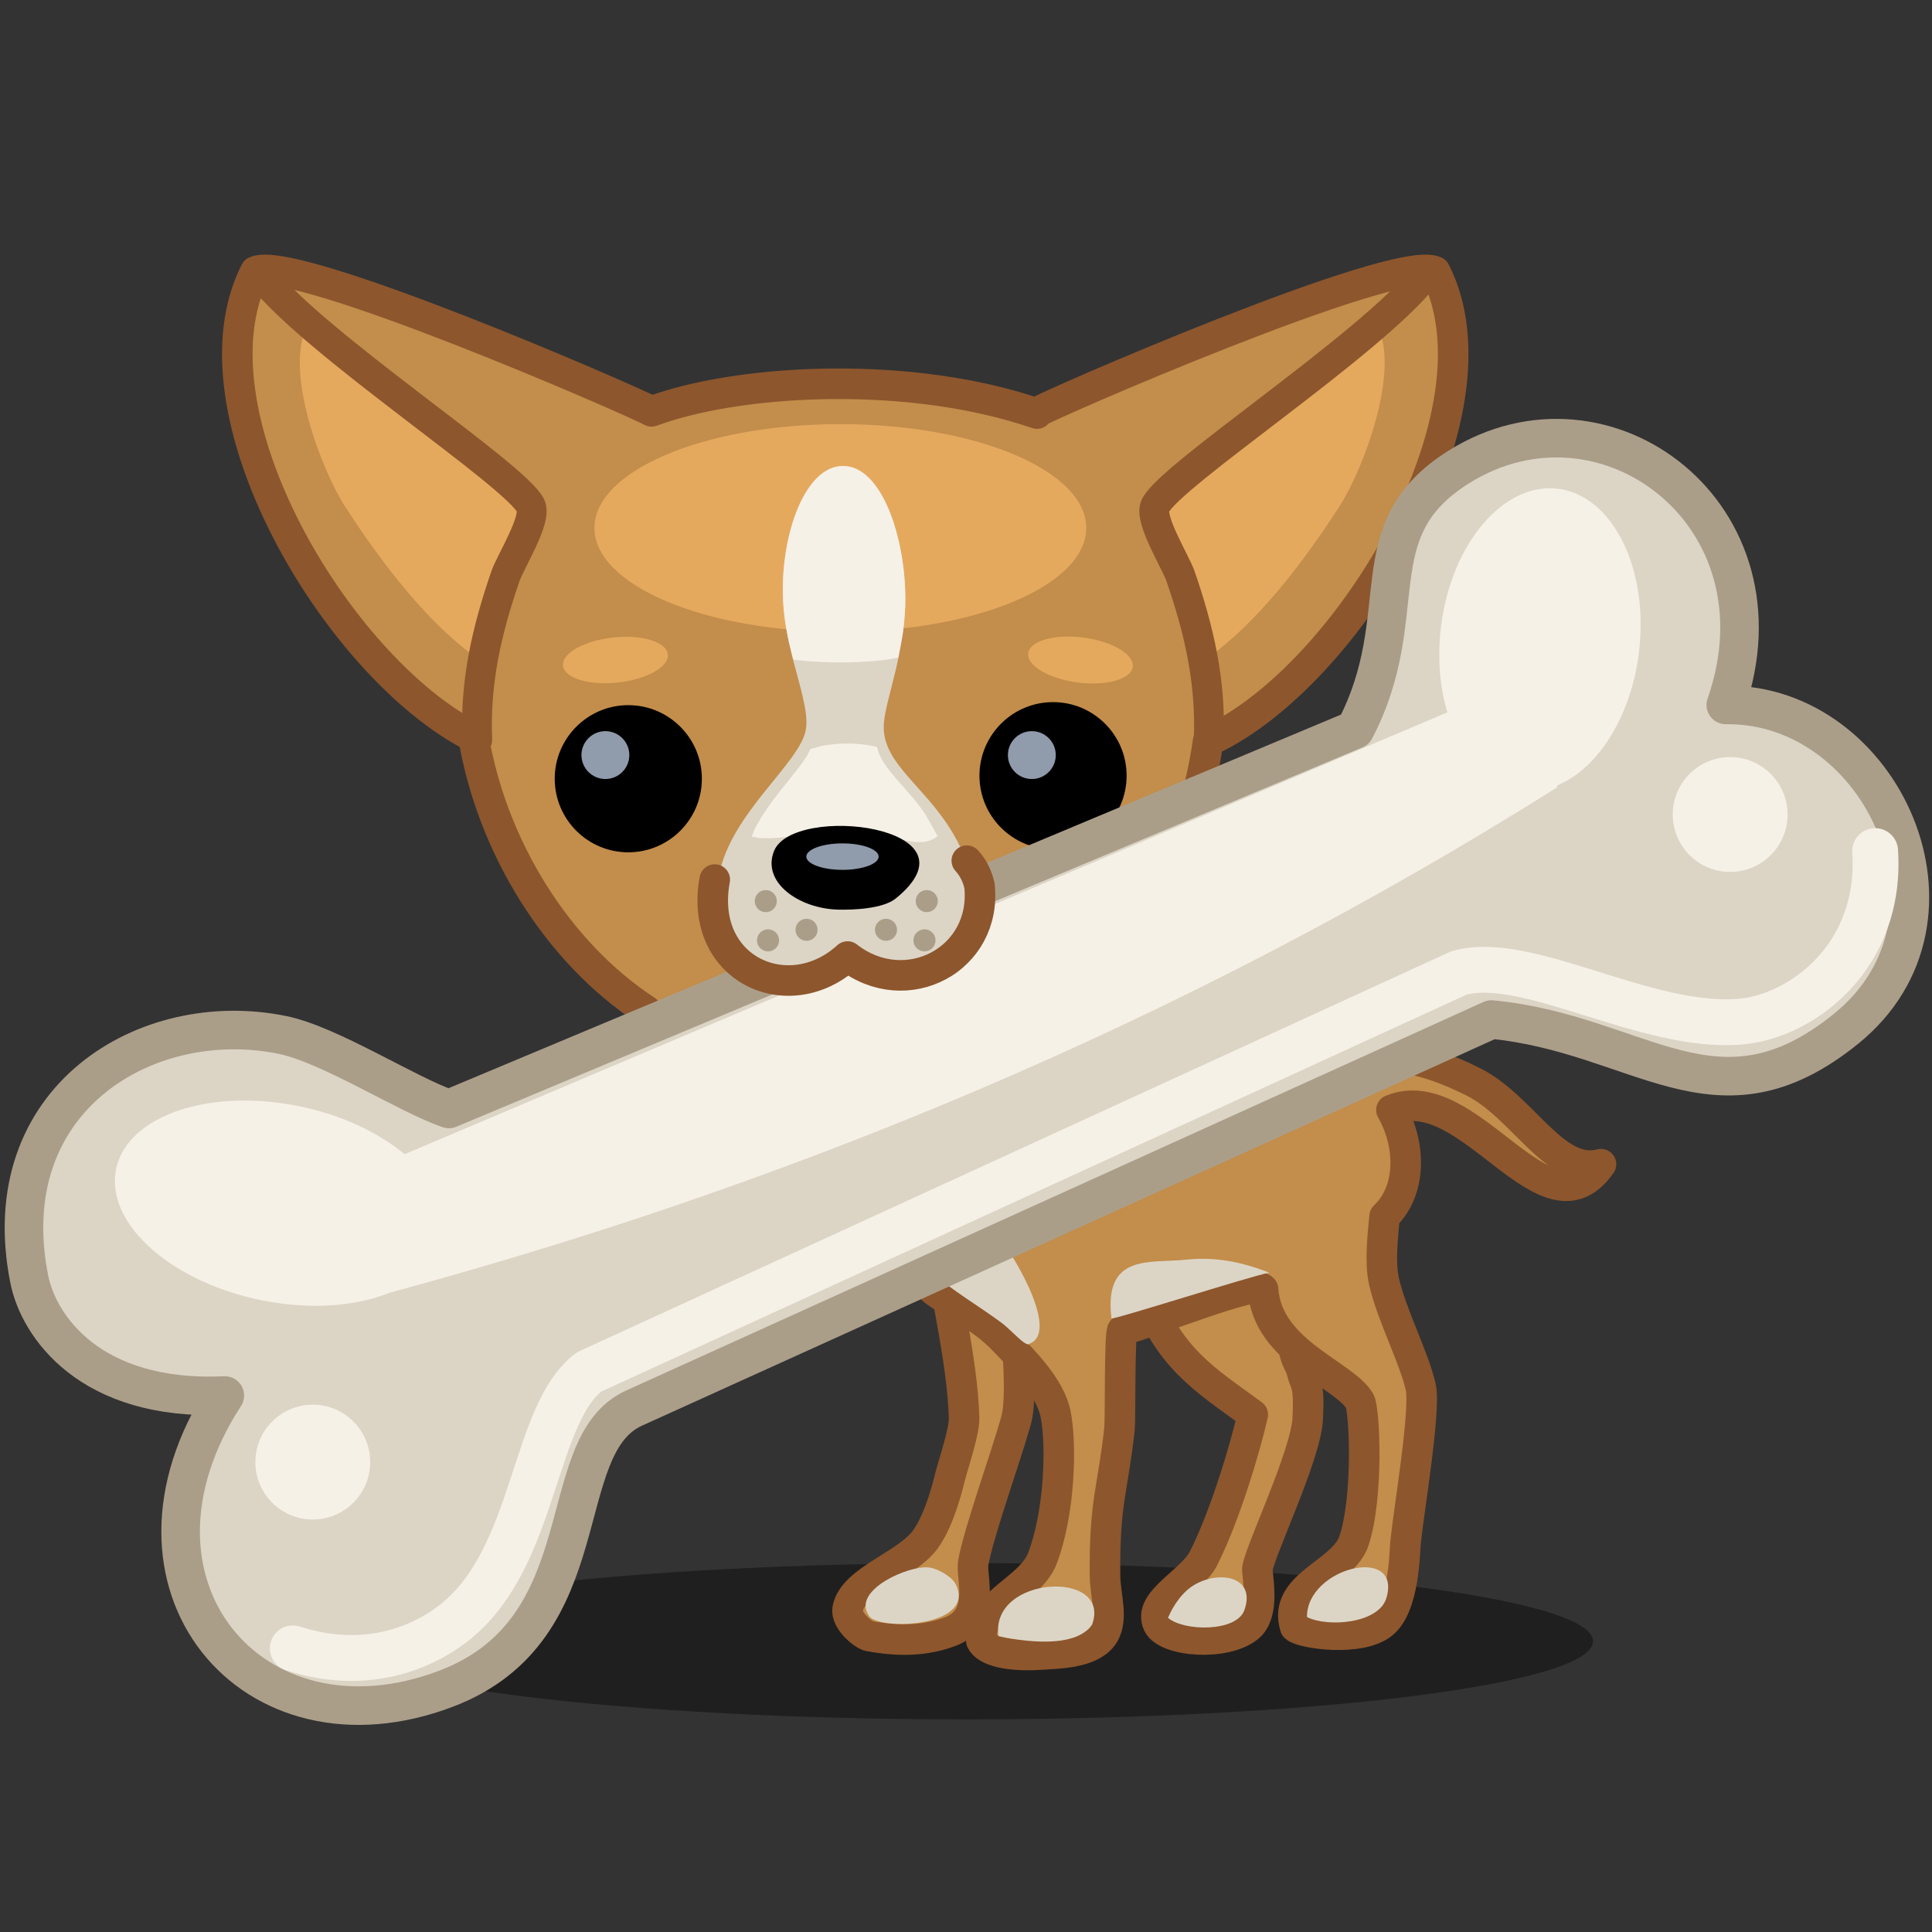 <?xml version="1.0" ?><!DOCTYPE svg  PUBLIC '-//W3C//DTD SVG 1.1//EN'  'http://www.w3.org/Graphics/SVG/1.1/DTD/svg11.dtd'><svg fill-rule="evenodd" height="96pt" overflow="visible" stroke-linejoin="bevel" stroke-width="0.501" version="1.1" viewBox="0 0 96 96" width="96pt" xmlns="http://www.w3.org/2000/svg" xmlns:xlink="http://www.w3.org/1999/xlink"><rect x="0" y="0" width="96" height="96" fill="#333333" stroke="none"/><defs><marker id="DefaultArrow2" markerHeight="1" markerUnits="strokeWidth" markerWidth="1" orient="auto" overflow="visible" viewBox="0 0 1 1"><g transform="scale(0.009)"><path d="M -9 54 L -9 -54 L 117 0 z"/></g></marker><marker id="DefaultArrow3" markerHeight="1" markerUnits="strokeWidth" markerWidth="1" orient="auto" overflow="visible" viewBox="0 0 1 1"><g transform="scale(0.009)"><path d="M -27 54 L -9 0 L -27 -54 L 135 0 z"/></g></marker><marker id="DefaultArrow4" markerHeight="1" markerUnits="strokeWidth" markerWidth="1" orient="auto" overflow="visible" viewBox="0 0 1 1"><g transform="scale(0.009)"><path d="M -9,0 L -9,-45 C -9,-51.708 2.808,-56.580 9,-54 L 117,-9 C 120.916,-7.369 126.000,-4.242 126,0 C 126,4.242 120.916,7.369 117,9 L 9,54 C 2.808,56.580 -9,51.708 -9,45 z"/></g></marker><marker id="DefaultArrow5" markerHeight="1" markerUnits="strokeWidth" markerWidth="1" orient="auto" overflow="visible" viewBox="0 0 1 1"><g transform="scale(0.009)"><path d="M -54, 0 C -54,29.807 -29.807,54 0,54 C 29.807,54 54,29.807 54,0 C 54,-29.807 29.807,-54 0,-54 C -29.807,-54 -54,-29.807 -54,0 z"/></g></marker><marker id="DefaultArrow6" markerHeight="1" markerUnits="strokeWidth" markerWidth="1" orient="auto" overflow="visible" viewBox="0 0 1 1"><g transform="scale(0.009)"><path d="M -63,0 L 0,63 L 63,0 L 0,-63 z"/></g></marker><marker id="DefaultArrow7" markerHeight="1" markerUnits="strokeWidth" markerWidth="1" orient="auto" overflow="visible" viewBox="0 0 1 1"><g transform="scale(0.009)"><path d="M 18,-54 L 108,-54 L 63,0 L 108,54 L 18, 54 L -36,0 z"/></g></marker><marker id="DefaultArrow8" markerHeight="1" markerUnits="strokeWidth" markerWidth="1" orient="auto" overflow="visible" viewBox="0 0 1 1"><g transform="scale(0.009)"><path d="M -36,0 L 18,-54 L 54,-54 L 18,-18 L 27,-18 L 63,-54 L 99,-54 L 63,-18 L 72,-18 L 108,-54 L 144,-54 L 90,0 L 144,54 L 108,54 L 72,18 L 63,18 L 99,54 L 63,54 L 27,18 L 18,18 L 54,54 L 18,54 z"/></g></marker><marker id="DefaultArrow9" markerHeight="1" markerUnits="strokeWidth" markerWidth="1" orient="auto" overflow="visible" viewBox="0 0 1 1"><g transform="scale(0.009)"><path d="M 0,45 L -45,0 L 0, -45 L 45, 0 z M 0, 63 L-63, 0 L 0, -63 L 63, 0 z"/></g></marker><filter id="StainedFilter"><feBlend in="SourceGraphic" in2="BackgroundImage" mode="multiply" result="blend"/><feComposite in="blend" in2="SourceAlpha" operator="in" result="comp"/></filter><filter id="BleachFilter"><feBlend in="SourceGraphic" in2="BackgroundImage" mode="screen" result="blend"/><feComposite in="blend" in2="SourceAlpha" operator="in" result="comp"/></filter><filter id="InvertTransparencyBitmapFilter"><feComponentTransfer><feFuncR amplitude="1.055" exponent=".417" offset="-0.055" type="gamma"/><feFuncG amplitude="1.055" exponent=".417" offset="-0.055" type="gamma"/><feFuncB amplitude="1.055" exponent=".417" offset="-0.055" type="gamma"/></feComponentTransfer><feComponentTransfer><feFuncR intercept="1" slope="-1" type="linear"/><feFuncG intercept="1" slope="-1" type="linear"/><feFuncB intercept="1" slope="-1" type="linear"/><feFuncA intercept="0" slope="1" type="linear"/></feComponentTransfer><feComponentTransfer><feFuncR amplitude="1" exponent="2.4" offset="0" type="gamma"/><feFuncG amplitude="1" exponent="2.4" offset="0" type="gamma"/><feFuncB amplitude="1" exponent="2.4" offset="0" type="gamma"/></feComponentTransfer></filter></defs><g fill="none" font-family="Times New Roman" font-size="16" id="Document" stroke="black" transform="scale(1 -1)"><g id="Spread" transform="translate(0 -96)"><g id="Layer 1"><path d="M 48.04,18.329 C 65.218,18.329 79.159,16.59 79.159,14.447 C 79.159,12.305 65.218,10.566 48.04,10.566 C 30.863,10.566 16.922,12.305 16.922,14.447 C 16.922,16.59 30.863,18.329 48.04,18.329 Z" fill="#000000" fill-opacity="0.4" marker-end="none" marker-start="none" stroke="none" stroke-linecap="round" stroke-linejoin="round" stroke-miterlimit="79.84" stroke-opacity="0.4" stroke-width="0.506"/><path d="M 33.332,44.568 L 32.118,45.782 C 27.627,48.72 24.436,53.997 23.526,59.379 C 16.741,62.844 9.153,75.584 12.69,82.514 C 14.615,83.403 31.359,76.122 32.375,75.56 C 32.49,75.602 32.607,75.643 32.725,75.684 C 37.178,77.2 45.363,77.57 51.526,75.45 C 51.542,75.485 51.559,75.514 51.578,75.532 C 51.816,75.763 69.337,83.425 71.31,82.514 C 74.897,75.483 67.034,62.471 60.177,59.233 C 60.128,59.209 60.078,59.187 60.028,59.164 C 58.281,46.426 45.28,37.106 33.332,44.568 Z" fill="#c38d4b" marker-end="none" marker-start="none" stroke="#8d562d" stroke-linecap="round" stroke-linejoin="round" stroke-miterlimit="79.84" stroke-width="1.518"/><path d="M 56.785,32.005 C 58.064,28.487 59.835,27.48 62.25,25.709 C 61.921,24.258 60.936,20.815 59.804,18.57 C 59.208,17.387 56.998,16.45 57.544,15.298 C 57.959,14.425 60.89,14.196 62.043,15.155 C 62.772,15.76 62.553,17.205 62.477,17.965 C 62.417,18.571 64.936,23.725 64.982,25.554 C 64.996,26.129 65.067,26.872 64.83,27.42 C 64.693,27.737 64.713,27.918 64.526,28.259 C 63.673,29.83 64.508,35.196 63.388,36.546 C 62.838,37.209 62.389,36.972 61.567,37.026 C 58.237,37.243 57.338,35.239 57.544,32.374 L 56.785,32.005 Z" fill="#c38d4b" marker-end="none" marker-start="none" stroke="#8d562d" stroke-linecap="round" stroke-linejoin="round" stroke-miterlimit="79.84" stroke-width="1.518"/><path d="M 46.463,35.117 C 46.891,32.151 47.823,28.423 47.905,25.554 C 47.924,24.883 47.414,23.4 47.222,22.67 C 47.159,22.432 46.734,20.549 45.99,19.519 C 45.048,18.215 42.405,17.501 42.12,16.065 C 42.008,15.502 42.884,14.757 43.199,14.701 C 44.079,14.548 45.628,14.322 47.222,14.929 C 49.011,15.61 48.237,17.657 48.36,18.344 C 48.637,19.885 49.99,23.634 50.485,25.402 C 50.927,26.981 50.269,31.094 50.409,33.143 C 50.445,33.657 50.813,34.993 50.713,35.42 C 49.976,38.551 47.248,35.733 46.463,35.117 Z" fill="#c38d4b" marker-end="none" marker-start="none" stroke="#8d562d" stroke-linecap="round" stroke-linejoin="round" stroke-miterlimit="79.84" stroke-width="1.518"/><path d="M 48.761,14.471 C 48.686,16.411 51.19,16.981 51.797,18.569 C 52.649,20.8 52.761,24.152 52.458,25.705 C 52.194,27.06 50.925,28.316 49.862,29.423 C 48.765,30.564 47.479,31.112 46.539,31.776 C 45.395,32.583 43.499,35.751 42.668,37.013 L 42.516,38.303 C 41.968,38.595 42.956,39.156 42.896,39.745 C 42.519,43.471 47.276,44.708 50.182,44.526 C 51.423,44.448 52.26,43.583 53.749,43.54 C 57.121,43.439 63.004,44.243 67.582,43.69 C 69.501,43.459 70.622,43.53 73.198,42.248 C 75.686,41.011 77.259,37.543 79.553,38.152 C 76.817,34.231 73.006,42.447 69.139,40.845 C 70.14,39.098 70.13,36.807 68.801,35.561 C 68.695,34.454 68.562,33.222 68.775,32.308 C 69.175,30.593 70.281,28.51 70.597,27.071 C 70.848,25.927 69.992,20.874 69.838,19.33 C 69.791,18.864 69.782,16.165 68.683,15.306 C 67.547,14.419 64.705,14.831 64.357,15.155 C 63.701,17.269 66.736,17.801 67.279,19.442 C 68.005,21.642 67.812,25.964 67.561,26.388 C 66.776,27.718 62.953,28.853 62.764,31.927 C 62.595,32.478 56.918,30.158 55.78,29.915 C 55.62,29.88 55.677,25.454 55.63,25.021 C 55.294,21.949 54.869,21.38 54.908,17.697 C 54.919,16.638 55.384,15.455 54.756,14.661 C 54.112,13.844 52.515,13.84 51.758,13.788 C 50.05,13.674 48.989,13.978 48.761,14.471 Z" fill="#c38d4b" marker-end="none" marker-start="none" stroke="#8d562d" stroke-linecap="round" stroke-linejoin="round" stroke-miterlimit="79.84" stroke-width="1.518"/><path d="M 52.325,61.112 C 54.343,61.112 55.981,59.474 55.981,57.456 C 55.981,55.439 54.343,53.8 52.325,53.8 C 50.307,53.8 48.669,55.439 48.669,57.456 C 48.669,59.474 50.307,61.112 52.325,61.112 Z" fill="#000000" marker-end="none" marker-start="none" stroke="none" stroke-linecap="round" stroke-linejoin="round" stroke-miterlimit="79.84" stroke-width="0.759"/><path d="M 51.152,29.233 C 52.564,29.743 50.712,33.21 49.385,34.889 C 49.127,35.207 47.024,32.914 46.105,32.914 C 47.395,31.814 48.671,31.087 49.786,30.257 C 50.216,29.938 51.009,29.017 51.152,29.233 Z" fill="#dcd5c6" marker-end="none" marker-start="none" stroke="none" stroke-linecap="round" stroke-linejoin="round" stroke-miterlimit="79.84" stroke-width="0.759"/><path d="M 11.172,26.657 C 5.1,17.305 12.548,8.443 22.155,12.086 C 29.976,15.05 27.348,24.143 31.503,26.031 L 74.107,45.341 C 81.518,44.63 85.294,39.67 91.73,44.881 C 98.468,50.335 93.516,61.063 85.754,60.972 C 89.038,70.371 79.779,77.353 72.493,72.8 C 67.423,69.632 70.334,65.518 67.332,59.746 L 22.308,40.897 C 20.269,41.583 16.399,44.091 14.032,44.575 C 7.29,45.954 -0.335,41.389 1.457,32.425 C 1.913,30.148 4.428,26.35 11.172,26.657 Z" fill="#dcd5c6" marker-end="none" marker-start="none" stroke="#ab9e89" stroke-linecap="round" stroke-linejoin="round" stroke-miterlimit="79.84" stroke-width="1.916"/><path d="M 31.22,60.961 C 33.237,60.961 34.876,59.322 34.876,57.305 C 34.876,55.287 33.237,53.649 31.22,53.649 C 29.202,53.649 27.564,55.287 27.564,57.305 C 27.564,59.322 29.202,60.961 31.22,60.961 Z" fill="#000000" marker-end="none" marker-start="none" stroke="none" stroke-linecap="round" stroke-linejoin="round" stroke-miterlimit="79.84" stroke-width="0.759"/><path d="M 11.606,35.047 L 17.85,31.362 C 39.044,36.946 58.95,45.291 77.35,56.862 L 79.932,63.997 L 11.606,35.047 Z" fill="#f6f1e7" marker-end="none" marker-start="none" stroke="none" stroke-linecap="round" stroke-linejoin="miter" stroke-miterlimit="79.84" stroke-width="0.759"/><path d="M 35.83,51.897 C 35.345,51.146 35.577,50.016 36.104,49.309 C 37.966,46.812 39.657,47.49 41.893,48.282 C 42.743,48.584 43.727,47.887 44.549,47.713 C 47.315,47.127 49.434,50.992 48.019,52.951 C 45.561,56.354 36.984,54.996 35.876,51.965 C 35.86,51.943 35.845,51.92 35.83,51.897 Z" fill="#c38d4b" marker-end="none" marker-start="none" stroke="none" stroke-linecap="round" stroke-linejoin="round" stroke-miterlimit="79.84" stroke-width="1.518"/><path d="M 41.756,74.925 C 48.501,74.925 53.975,72.614 53.975,69.766 C 53.975,66.919 48.501,64.608 41.756,64.608 C 35.012,64.608 29.538,66.919 29.538,69.766 C 29.538,72.614 35.012,74.925 41.756,74.925 Z" fill="#e5a95e" marker-end="none" marker-start="none" stroke="none" stroke-linecap="round" stroke-linejoin="round" stroke-miterlimit="79.84" stroke-width="0.759"/><path d="M 36.044,49.577 C 35.748,50.193 35.592,50.965 35.649,51.889 C 35.846,55.121 39.338,57.674 39.975,59.478 C 40.44,60.796 39.057,63.254 38.912,66.157 C 38.762,69.181 39.876,72.631 41.72,72.835 C 43.671,73.051 44.922,69.618 44.983,66.46 C 45.037,63.74 44.03,61.361 43.921,60.085 C 43.671,57.172 48.498,56.172 48.55,50.067 C 48.587,45.795 43.344,46.981 42.04,48.995 C 40.709,46.946 37.122,47.334 36.044,49.577 Z" fill="#dcd5c6" marker-end="none" marker-start="none" stroke="none" stroke-linecap="round" stroke-linejoin="round" stroke-miterlimit="79.84" stroke-width="0.759"/><path d="M 42.331,54.851 C 41.125,54.853 39.127,54.241 37.688,54.366 L 37.352,54.432 L 37.494,54.786 C 38.219,56.233 39.488,57.461 40.108,58.458 L 40.268,58.777 L 40.856,58.941 C 41.732,59.101 42.648,59.095 43.509,58.902 L 43.583,58.875 L 43.623,58.7 C 43.968,57.681 45.073,56.869 45.964,55.562 L 46.576,54.478 L 46.663,54.535 C 45.703,53.527 43.776,54.847 42.331,54.851 Z" fill="#f6f1e7" marker-end="none" marker-start="none" stroke="none" stroke-linecap="round" stroke-linejoin="round" stroke-miterlimit="79.84" stroke-width="0"/><path d="M 39.417,63.231 L 39.204,64.073 C 39.062,64.733 38.947,65.43 38.912,66.157 C 38.762,69.181 39.876,72.631 41.72,72.835 C 43.671,73.051 44.922,69.618 44.983,66.46 C 44.997,65.78 44.944,65.122 44.855,64.495 L 44.627,63.321 L 43.942,63.205 C 43.236,63.126 42.505,63.086 41.756,63.086 C 41.008,63.086 40.276,63.126 39.57,63.205 L 39.417,63.231 Z" fill="#f6f1e7" marker-end="none" marker-start="none" stroke="none" stroke-linecap="round" stroke-linejoin="round" stroke-miterlimit="79.84" stroke-width="0"/><path d="M 41.637,50.802 C 39.705,50.853 37.845,52.15 38.457,53.704 C 39.395,56.089 48.95,54.961 44.511,51.356 C 43.886,50.848 42.445,50.781 41.637,50.802 Z" fill="#000000" marker-end="none" marker-start="none" stroke="none" stroke-linecap="round" stroke-linejoin="round" stroke-miterlimit="79.84" stroke-width="0.759"/><path d="M 30.082,59.67 C 30.738,59.67 31.271,59.137 31.271,58.481 C 31.271,57.824 30.738,57.291 30.082,57.291 C 29.425,57.291 28.892,57.824 28.892,58.481 C 28.892,59.137 29.425,59.67 30.082,59.67 Z" fill="#909bab" marker-end="none" marker-start="none" stroke="none" stroke-linecap="round" stroke-linejoin="round" stroke-miterlimit="79.84" stroke-width="0.184"/><path d="M 51.272,59.67 C 51.928,59.67 52.461,59.137 52.461,58.481 C 52.461,57.824 51.928,57.291 51.272,57.291 C 50.615,57.291 50.082,57.824 50.082,58.481 C 50.082,59.137 50.615,59.67 51.272,59.67 Z" fill="#909bab" marker-end="none" marker-start="none" stroke="none" stroke-linecap="round" stroke-linejoin="round" stroke-miterlimit="79.84" stroke-width="0.184"/><path d="M 41.862,54.093 C 42.853,54.093 43.659,53.797 43.659,53.435 C 43.659,53.073 42.853,52.777 41.862,52.777 C 40.87,52.777 40.065,53.073 40.065,53.435 C 40.065,53.797 40.87,54.093 41.862,54.093 Z" fill="#909bab" marker-end="none" marker-start="none" stroke="none" stroke-linecap="round" stroke-linejoin="round" stroke-miterlimit="79.84" stroke-width="0.184"/><path d="M 35.515,52.295 C 34.69,47.832 39.19,45.807 42.115,48.47 C 45.037,46.194 49.068,48.337 48.669,52.001 C 48.553,52.48 48.369,52.866 48.04,53.232" fill="none" stroke="#8d562d" stroke-linecap="round" stroke-linejoin="round" stroke-miterlimit="79.84" stroke-width="1.518"/><path d="M 13.911,41.193 C 18.438,40.587 22.113,37.864 22.113,35.117 C 22.113,32.369 18.438,30.632 13.911,31.238 C 9.384,31.844 5.708,34.567 5.708,37.314 C 5.708,40.062 9.384,41.799 13.911,41.193 Z" fill="#f6f1e7" marker-end="none" marker-start="none" stroke="none" stroke-linecap="round" stroke-linejoin="round" stroke-miterlimit="79.84" stroke-width="0.85"/><path d="M 77.015,71.737 C 79.763,71.737 81.77,68.369 81.497,64.219 C 81.224,60.069 78.771,56.7 76.024,56.7 C 73.276,56.7 71.269,60.069 71.542,64.219 C 71.815,68.369 74.268,71.737 77.015,71.737 Z" fill="#f6f1e7" marker-end="none" marker-start="none" stroke="none" stroke-linecap="round" stroke-linejoin="round" stroke-miterlimit="79.84" stroke-width="0.85"/><path d="M 15.542,26.202 C 17.116,26.202 18.395,24.923 18.395,23.349 C 18.395,21.775 17.116,20.497 15.542,20.497 C 13.968,20.497 12.69,21.775 12.69,23.349 C 12.69,24.923 13.968,26.202 15.542,26.202 Z" fill="#f6f1e7" marker-end="none" marker-start="none" stroke="none" stroke-linecap="round" stroke-linejoin="round" stroke-miterlimit="79.84" stroke-width="0.487"/><path d="M 85.971,58.38 C 87.545,58.38 88.823,57.102 88.823,55.528 C 88.823,53.953 87.545,52.675 85.971,52.675 C 84.396,52.675 83.118,53.953 83.118,55.528 C 83.118,57.102 84.396,58.38 85.971,58.38 Z" fill="#f6f1e7" marker-end="none" marker-start="none" stroke="none" stroke-linecap="round" stroke-linejoin="round" stroke-miterlimit="79.84" stroke-width="0.487"/><path d="M 14.55,14.094 C 18.269,12.88 21.344,14.171 23.079,15.809 C 26.644,19.178 26.568,25.789 29.274,27.831 L 72.457,47.639 C 75.819,48.665 81.865,44.78 86.57,45.244 C 89.506,45.533 93.518,48.433 93.175,53.71" fill="none" stroke="#f6f1e7" stroke-linecap="round" stroke-linejoin="round" stroke-miterlimit="79.84" stroke-width="2.277"/><path d="M 23.105,63.749 C 20.805,65.588 18.784,68.315 17.174,70.786 C 15.95,72.665 14.09,77.637 15.279,79.817 C 15.422,79.96 15.837,79.863 16.051,79.742 C 17.696,78.812 24.75,72.856 26.021,71.317 C 26.077,71.251 26.182,70.84 26.162,70.71 C 25.852,68.695 23.767,65.292 23.845,63.197 C 23.595,63.37 23.349,63.555 23.105,63.749 Z" fill="#e5a95e" marker-end="none" marker-start="none" stroke="none" stroke-linecap="round" stroke-linejoin="round" stroke-miterlimit="79.84" stroke-width="0.759"/><path d="M 23.715,59.232 C 23.592,62.088 24.181,64.67 25.118,67.379 C 25.363,68.087 26.687,70.195 26.373,70.86 C 25.647,72.398 15.644,78.885 12.936,82.34" fill="none" stroke="#8d562d" stroke-linecap="round" stroke-linejoin="round" stroke-miterlimit="79.84" stroke-width="1.481"/><path d="M 60.595,63.749 C 62.895,65.588 64.916,68.315 66.526,70.786 C 67.75,72.665 69.61,77.637 68.421,79.817 C 68.279,79.96 67.864,79.863 67.649,79.742 C 66.004,78.812 58.95,72.856 57.679,71.317 C 57.623,71.251 57.518,70.84 57.538,70.71 C 57.848,68.695 59.933,65.292 59.855,63.197 C 60.105,63.37 60.351,63.555 60.595,63.749 Z" fill="#e5a95e" marker-end="none" marker-start="none" stroke="none" stroke-linecap="round" stroke-linejoin="round" stroke-miterlimit="79.84" stroke-width="0.759"/><path d="M 60.059,59.232 C 60.182,62.088 59.593,64.67 58.656,67.379 C 58.411,68.087 57.087,70.195 57.402,70.86 C 58.127,72.398 68.13,78.885 70.838,82.34" fill="none" stroke="#8d562d" stroke-linecap="round" stroke-linejoin="round" stroke-miterlimit="79.84" stroke-width="1.481"/><path d="M 49.613,14.701 C 49.188,17.722 55.248,18.028 54.268,15.283 C 53.44,14.035 50.755,14.451 49.613,14.701 Z" fill="#dcd5c6" marker-end="none" marker-start="none" stroke="none" stroke-linecap="round" stroke-linejoin="round" stroke-miterlimit="79.84" stroke-width="0.759"/><path d="M 43.113,15.82 C 42.46,17.026 45.11,18.199 46.122,18.117 C 46.578,18.079 47.303,17.658 47.488,17.282 C 48.51,15.205 43.957,14.977 43.238,15.637 C 43.187,15.698 43.146,15.759 43.113,15.82 Z" fill="#dcd5c6" marker-end="none" marker-start="none" stroke="none" stroke-linecap="round" stroke-linejoin="round" stroke-miterlimit="79.84" stroke-width="0.759"/><path d="M 58.037,15.612 C 58.298,16.226 58.759,16.924 59.403,17.282 C 60.663,17.981 62.414,17.631 61.832,15.992 C 61.443,14.898 58.828,14.931 58.037,15.612 Z" fill="#dcd5c6" marker-end="none" marker-start="none" stroke="none" stroke-linecap="round" stroke-linejoin="round" stroke-miterlimit="79.84" stroke-width="0.759"/><path d="M 64.943,15.651 C 65.96,15.129 68.514,15.319 68.89,16.599 C 69.671,19.259 64.923,18.115 64.943,15.651 Z" fill="#dcd5c6" marker-end="none" marker-start="none" stroke="none" stroke-linecap="round" stroke-linejoin="round" stroke-miterlimit="79.84" stroke-width="0.759"/><path d="M 55.229,30.487 C 54.831,33.741 57.148,33.217 58.931,33.407 C 60.312,33.554 61.625,33.332 63.067,32.762 C 62.081,32.573 55.399,30.431 55.229,30.487 Z" fill="#dcd5c6" marker-end="none" marker-start="none" stroke="none" stroke-linecap="round" stroke-linejoin="round" stroke-miterlimit="79.84" stroke-width="0.759"/><path d="M 30.46,64.322 C 31.896,64.478 33.118,64.104 33.185,63.487 C 33.252,62.87 32.139,62.243 30.702,62.086 C 29.266,61.93 28.044,62.304 27.977,62.921 C 27.91,63.538 29.023,64.165 30.46,64.322 Z" fill="#e5a95e" marker-end="none" marker-start="none" stroke="none" stroke-linecap="round" stroke-linejoin="round" stroke-miterlimit="79.84" stroke-width="0.759"/><path d="M 53.833,64.319 C 55.266,64.132 56.365,63.481 56.285,62.866 C 56.205,62.25 54.976,61.903 53.543,62.089 C 52.11,62.276 51.011,62.927 51.091,63.542 C 51.171,64.158 52.4,64.505 53.833,64.319 Z" fill="#e5a95e" marker-end="none" marker-start="none" stroke="none" stroke-linecap="round" stroke-linejoin="round" stroke-miterlimit="79.84" stroke-width="0.759"/><path d="M 38.051,51.773 C 38.354,51.773 38.6,51.527 38.6,51.224 C 38.6,50.921 38.354,50.675 38.051,50.675 C 37.748,50.675 37.502,50.921 37.502,51.224 C 37.502,51.527 37.748,51.773 38.051,51.773 Z" fill="#ab9e89" marker-end="none" marker-start="none" stroke="none" stroke-linecap="round" stroke-linejoin="round" stroke-miterlimit="79.84" stroke-width="0.75"/><path d="M 40.076,50.348 C 40.379,50.348 40.625,50.102 40.625,49.799 C 40.625,49.496 40.379,49.25 40.076,49.25 C 39.773,49.25 39.527,49.496 39.527,49.799 C 39.527,50.102 39.773,50.348 40.076,50.348 Z" fill="#ab9e89" marker-end="none" marker-start="none" stroke="none" stroke-linecap="round" stroke-linejoin="round" stroke-miterlimit="79.84" stroke-width="0.75"/><path d="M 38.164,49.823 C 38.467,49.823 38.713,49.577 38.713,49.274 C 38.713,48.971 38.467,48.725 38.164,48.725 C 37.861,48.725 37.615,48.971 37.615,49.274 C 37.615,49.577 37.861,49.823 38.164,49.823 Z" fill="#ab9e89" marker-end="none" marker-start="none" stroke="none" stroke-linecap="round" stroke-linejoin="round" stroke-miterlimit="79.84" stroke-width="0.75"/><path d="M 46.05,51.774 C 45.747,51.774 45.501,51.528 45.501,51.225 C 45.501,50.922 45.747,50.676 46.05,50.676 C 46.353,50.676 46.599,50.922 46.599,51.225 C 46.599,51.528 46.353,51.774 46.05,51.774 Z" fill="#ab9e89" marker-end="none" marker-start="none" stroke="none" stroke-linecap="round" stroke-linejoin="round" stroke-miterlimit="79.84" stroke-width="0.75"/><path d="M 44.025,50.349 C 43.722,50.349 43.476,50.103 43.476,49.8 C 43.476,49.497 43.722,49.251 44.025,49.251 C 44.328,49.251 44.574,49.497 44.574,49.8 C 44.574,50.103 44.328,50.349 44.025,50.349 Z" fill="#ab9e89" marker-end="none" marker-start="none" stroke="none" stroke-linecap="round" stroke-linejoin="round" stroke-miterlimit="79.84" stroke-width="0.75"/><path d="M 45.937,49.824 C 45.634,49.824 45.388,49.578 45.388,49.275 C 45.388,48.972 45.634,48.726 45.937,48.726 C 46.24,48.726 46.486,48.972 46.486,49.275 C 46.486,49.578 46.24,49.824 45.937,49.824 Z" fill="#ab9e89" marker-end="none" marker-start="none" stroke="none" stroke-linecap="round" stroke-linejoin="round" stroke-miterlimit="79.84" stroke-width="0.75"/></g></g></g></svg>